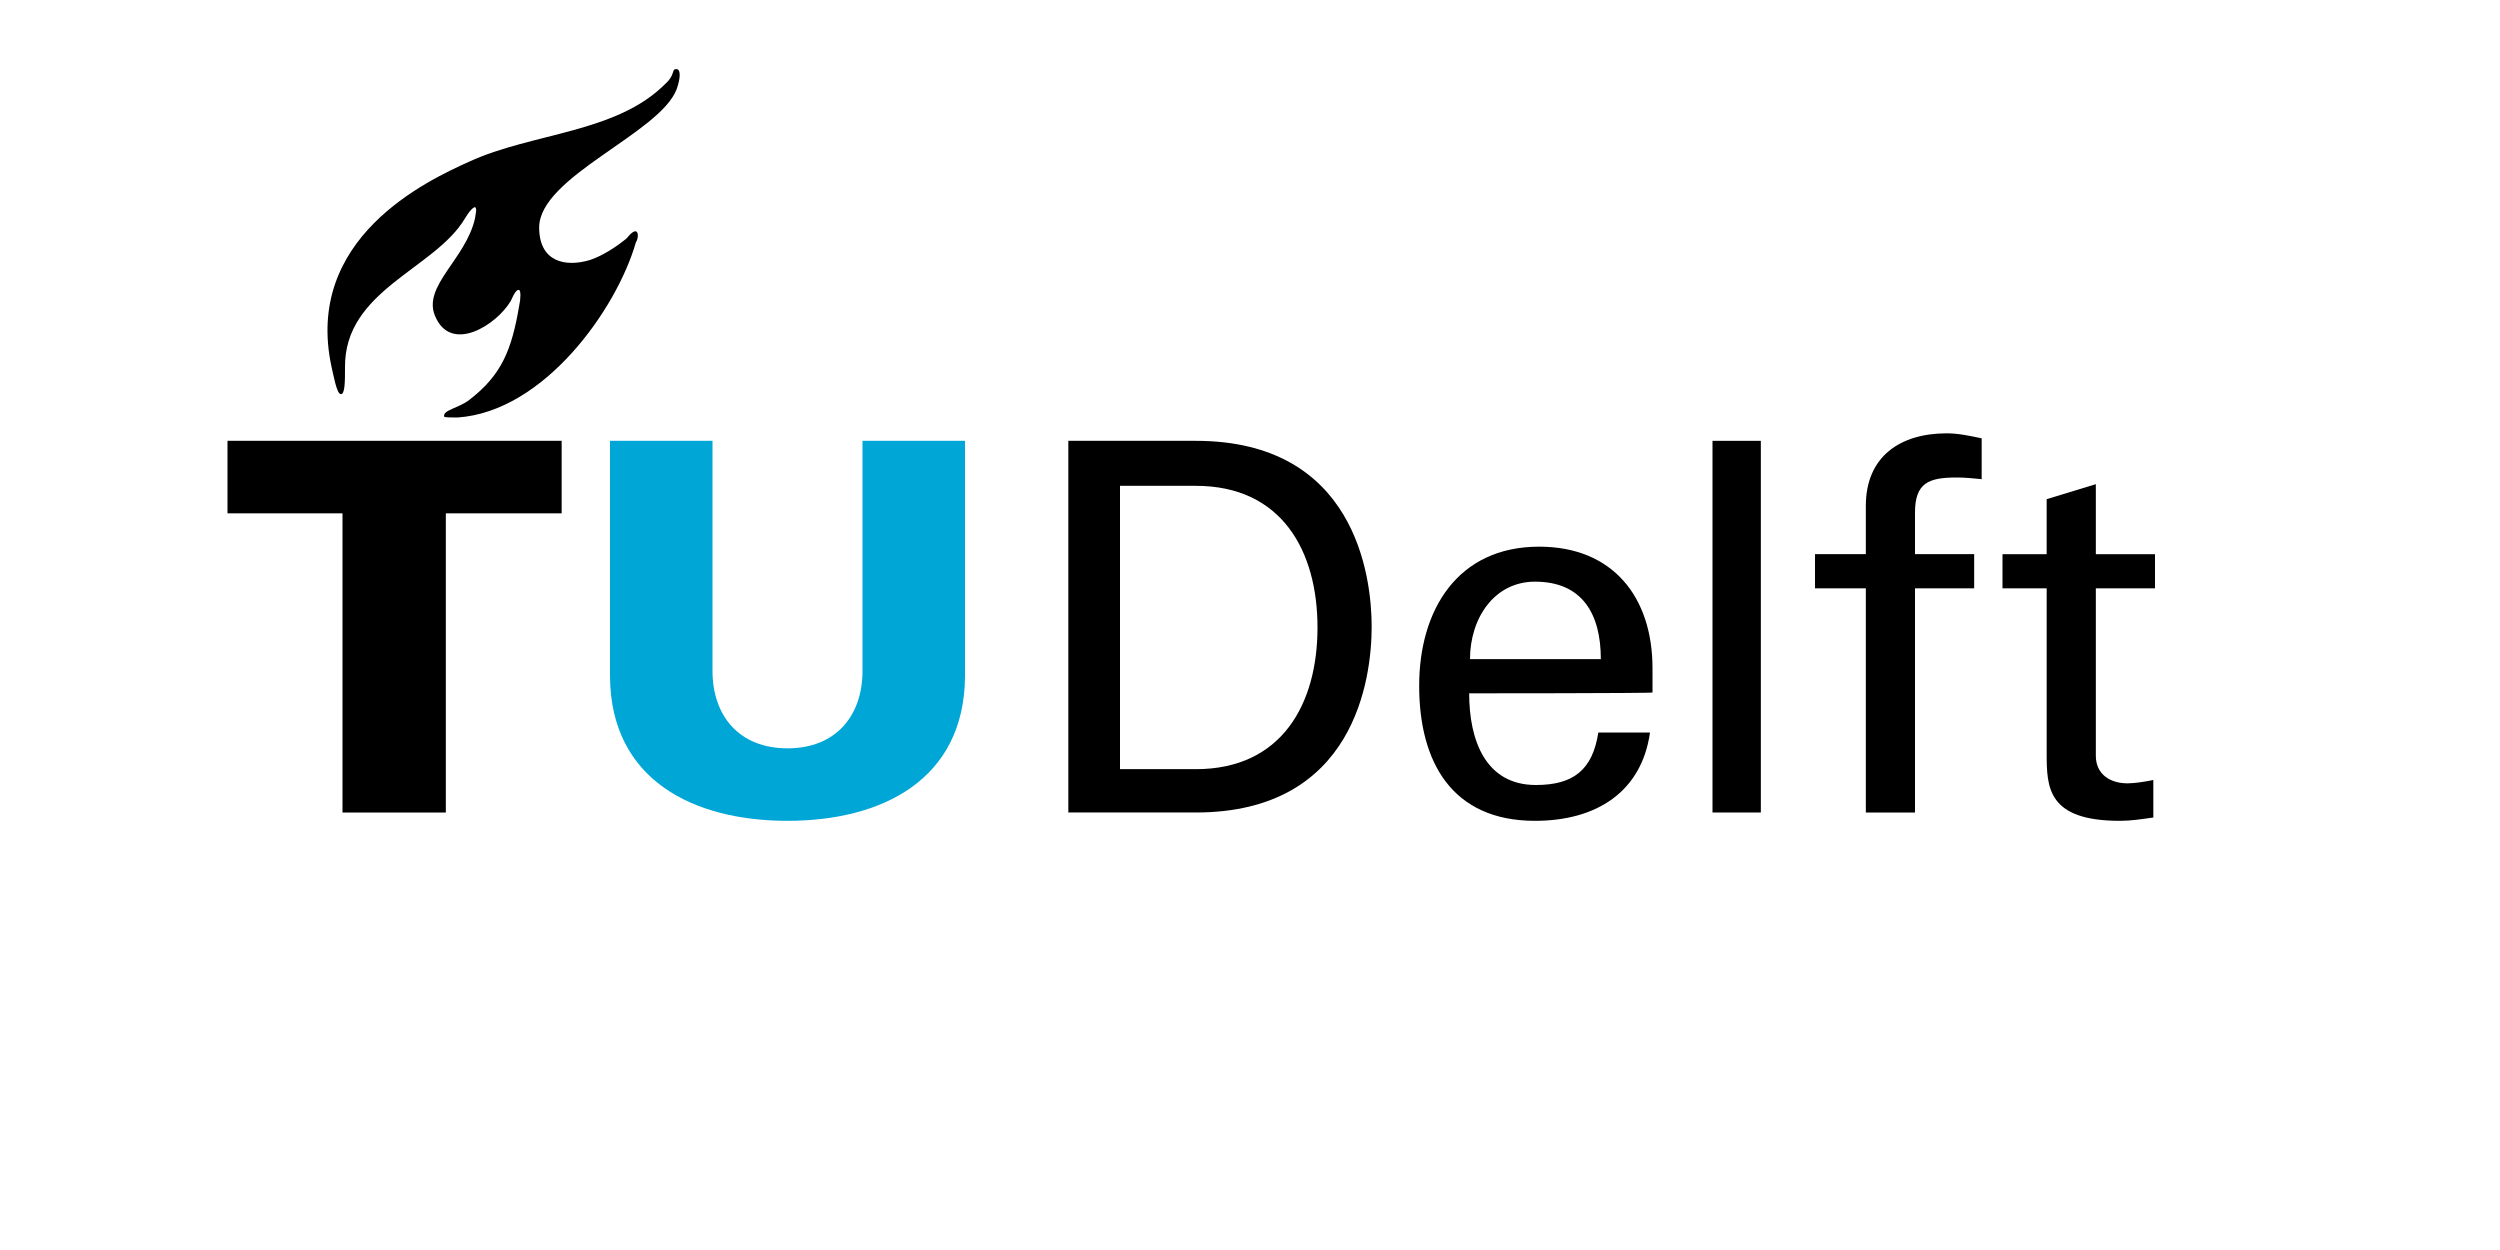 <svg version="1.2" xmlns="http://www.w3.org/2000/svg" viewBox="0 0 300 150" width="300" height="150">
	<title>Layer</title>
	<style>
		.s0 { fill: none } 
		.s1 { fill: #00a6d6 } 
		.s2 { fill: #000000 } 
	</style>
	<g id="Layer">
		<path id="Layer" class="s0" d="m5-14h290v178.4h-290z"/>
		<path id="Layer" class="s1" d="m94.5 89.8c5.8 0 9-3.9 9-9.3v-27.6h12.3v28.3c-0.1 12.4-10 17.3-21.3 17.3-11.3 0-21.2-4.9-21.3-17.3v-28.3h12.3v27.6c0 5.4 3.2 9.3 9 9.3z"/>
		<path id="Layer" class="s2" d="m41.1 97.5h12.4v-35.9h13.9v-8.7h-40.1v8.7h13.8z"/>
		<path id="Layer" class="s2" d="m70.8 31.2c-3 0.9-6.1 0.2-6.1-3.9 0-6.1 14.5-11.3 16.5-16.6 0.5-1.4 0.5-2.5-0.1-2.4-0.5 0-0.1 0.7-1.2 1.7-5.9 6-16 5.9-23.6 9.4-5.1 2.3-19.9 9.2-16.5 24.7 0.2 0.8 0.6 3.2 1.1 3.2 0.5 0 0.5-1.5 0.5-3.2-0.1-9.3 10.8-11.8 14.4-17.9 0.4-0.7 1.2-1.7 1.3-1.2 0.1 0.2 0 0.5-0.1 1.2-1.1 4.9-6.3 8.1-4.8 11.7 1.9 4.6 7.4 1.1 9.1-1.8 0.4-0.9 0.7-1.4 1-1.3 0.2 0.1 0.2 1 0 1.9-0.9 5.3-2.1 8.3-6 11.3-1.3 1-3.2 1.2-3 2 0.1 0.1 0.9 0.1 1.6 0.1 10.4-0.7 19.1-13 21.4-21 0.3-0.5 0.3-1.1 0.1-1.3-0.3-0.2-0.8 0.3-1.2 0.8-1.2 1-2.9 2.1-4.4 2.6z"/>
		<path id="Layer" fill-rule="evenodd" class="s2" d="m176.3 83.2c0 5.7 2 11 8 11 4.5 0 6.8-1.8 7.5-6.3h6.2c-1 7.1-6.4 10.6-13.8 10.6-10 0-13.9-7.1-13.9-16.2 0-9.1 4.6-16.7 14.4-16.7 8.8 0 13.6 6 13.6 14.6v2.9c0 0.1-22 0.1-22 0.1zm15.8-4.1c0-5.4-2.2-9.3-7.9-9.3-4.9 0-7.8 4.4-7.8 9.3z"/>
		<path id="Layer" class="s2" d="m205.5 52.9h5.8v44.6h-5.8z"/>
		<path id="Layer" class="s2" d="m229.8 97.5v-26.9h7.1v-4.1h-7.1v-5c0-3.6 1.7-4.2 5-4.2 1 0 2 0.1 3 0.2v-4.9c-1.4-0.3-2.8-0.6-4.2-0.6-5.6 0-9.7 2.8-9.7 8.7v5.8h-6.1v4.1h6.1v26.9z"/>
		<path id="Layer" class="s2" d="m240.3 66.5v4.1h5.3v19.8c0 4.1 0.1 8.1 8.8 8.1 1.3 0 2.6-0.2 4-0.4v-4.5c-1 0.2-2.2 0.4-3.1 0.4-2.1 0-3.8-1.1-3.8-3.3v-20.1h7.1v-4.1h-7.1v-8.4l-5.9 1.8v6.6z"/>
		<path id="Layer" fill-rule="evenodd" class="s2" d="m128.2 52.9h15.3c19.1 0 21.1 16.2 21.1 22.3 0 6.2-2 22.3-21.1 22.3h-15.3zm6.2 39.4h9.1c10.3 0 14.6-7.8 14.6-17 0-9.2-4.3-17-14.6-17h-9.1z"/>
	</g>
</svg>